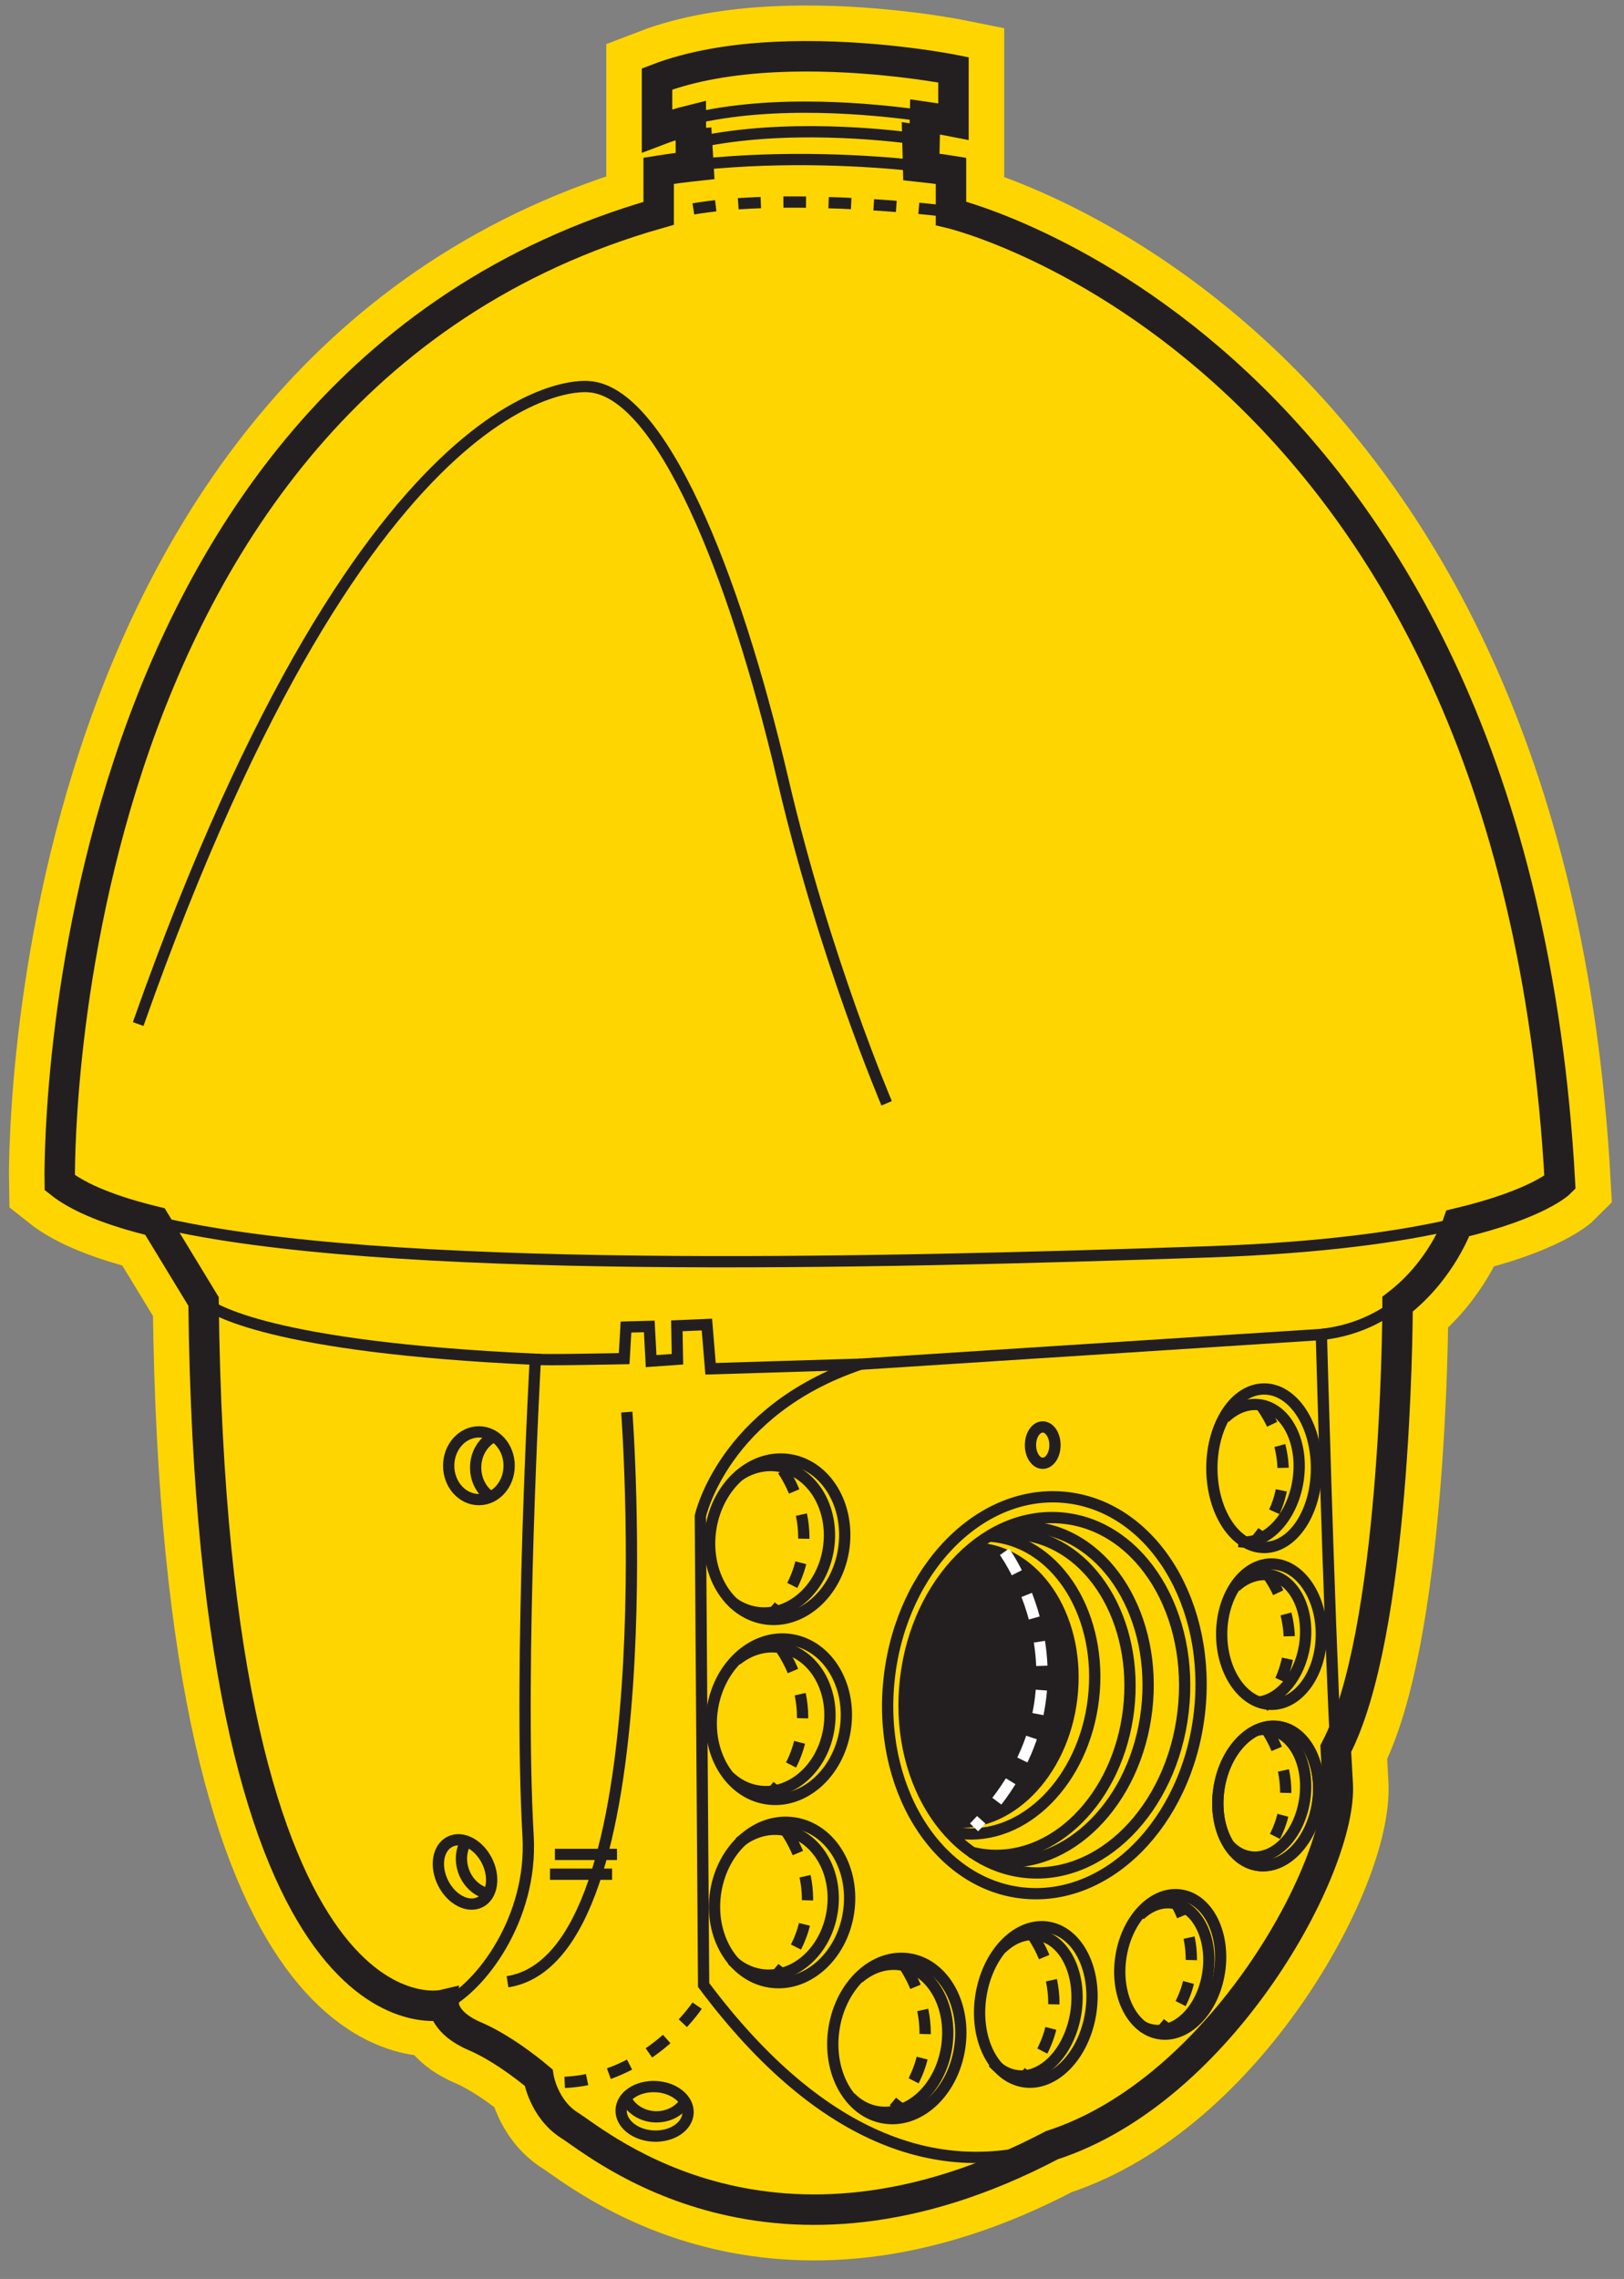 <?xml version="1.0" encoding="UTF-8"?>
<svg width="72px" height="101px" viewBox="0 0 72 101" version="1.1" xmlns="http://www.w3.org/2000/svg" xmlns:xlink="http://www.w3.org/1999/xlink">
    <rect x="0" y="0" width="72" height="101" fill="#808080" stroke="none"/>
    <!-- Generator: Sketch 63.1 (92452) - https://sketch.com -->
    <title>Group 116</title>
    <desc>Created with Sketch.</desc>
    <g id="Welcome" stroke="none" stroke-width="1" fill="none" fill-rule="evenodd">
        <g id="1_Index--V5" transform="translate(-684, -5)">
            <g id="Group-116" transform="translate(686.5, 7.346)">
                <g id="Group-115">
                    <path d="M28.465,4.991 L28.405,4.013 C28.311,4.018 28.221,4.054 28.13,4.076 L28.127,2.983 C27.623,3.108 27.097,3.267 26.629,3.447 L26.629,1.155 C29.795,-0.061 33.98,0.053 36.768,0.328 C37.108,0.362 37.428,0.398 37.723,0.434 C38.975,0.588 39.772,0.748 39.772,0.748 L39.772,3.04 C39.772,3.04 39.299,2.946 38.511,2.832 L38.49,3.891 C38.49,3.891 38.379,3.873 38.175,3.845 L38.205,5.036 C39.126,5.134 39.662,5.222 39.662,5.222 L39.662,7.108 C39.662,7.108 64.631,13.036 66.66,50.064 C66.66,50.064 65.719,51.015 62.138,51.869 C62.138,51.869 61.428,53.944 59.461,55.453 C59.46,56.554 59.361,70.101 56.721,75.153 C56.75,75.725 56.779,76.245 56.807,76.699 C57.032,80.335 51.669,90.29 44.137,92.725 C31.748,99.238 24.101,92.699 22.754,91.848 C21.594,91.116 21.377,89.726 21.377,89.726 C21.377,89.726 19.927,88.482 18.551,87.896 C17.175,87.311 17.175,86.506 17.175,86.506 C17.175,86.506 6.887,88.994 6.524,55.332 L4.37,51.791 C2.475,51.33 1.024,50.762 0.148,50.064 C0.148,50.064 -0.54,14.864 26.702,7.108 L26.702,5.222 C27.278,5.131 27.897,5.052 28.465,4.991 Z" id="Stroke-107-Copy" stroke="#FFD500" stroke-width="4.5" fill="#FFD500"></path>
                    <path d="M36.931,71.962 C36.363,76.798 38.978,81.087 42.773,81.541 C46.568,81.996 50.105,78.444 50.672,73.608 C51.24,68.772 48.624,64.483 44.83,64.028 C41.035,63.574 37.498,67.126 36.931,71.962 Z" id="Stroke-1" stroke="#231F20" stroke-width="0.5"></path>
                    <path d="M59.389,55.507 C58.539,56.141 57.453,56.644 56.082,56.796" id="Stroke-3" stroke="#231F20" stroke-width="0.5"></path>
                    <path d="M35.65,58.113 L29.002,58.316 L28.84,56.356 L27.508,56.412 L27.535,57.894 L26.367,57.976 L26.286,56.439 L25.253,56.467 L25.172,57.866 C25.172,57.866 21.492,57.944 21.233,57.894" id="Stroke-5" stroke="#231F20" stroke-width="0.5"></path>
                    <path d="M17.392,62.613 C17.392,63.442 17.992,64.114 18.732,64.114 C19.473,64.114 20.073,63.442 20.073,62.613 C20.073,61.785 19.473,61.113 18.732,61.113 C17.992,61.113 17.392,61.785 17.392,62.613 Z" id="Stroke-7" stroke="#231F20" stroke-width="0.5"></path>
                    <path d="M17.15,81.117 C17.524,81.854 18.262,82.226 18.795,81.95 C19.329,81.672 19.458,80.85 19.084,80.113 C18.708,79.376 17.972,79.004 17.438,79.281 C16.903,79.558 16.775,80.38 17.15,81.117 Z" id="Stroke-9" stroke="#231F20" stroke-width="0.5"></path>
                    <path d="M51.228,62.723 C51.228,64.663 52.265,66.236 53.546,66.236 C54.827,66.236 55.865,64.663 55.865,62.723 C55.865,60.783 54.827,59.211 53.546,59.211 C52.265,59.211 51.228,60.783 51.228,62.723 Z" id="Stroke-11" stroke="#231F20" stroke-width="0.5"></path>
                    <path d="M51.663,70.078 C51.663,71.795 52.652,73.188 53.872,73.188 C55.093,73.188 56.082,71.795 56.082,70.078 C56.082,68.36 55.093,66.967 53.872,66.967 C52.652,66.967 51.663,68.36 51.663,70.078 Z" id="Stroke-13" stroke="#231F20" stroke-width="0.5"></path>
                    <path d="M51.546,76.896 C51.276,78.592 52.035,80.125 53.24,80.32 C54.445,80.515 55.64,79.298 55.91,77.602 C56.178,75.906 55.421,74.373 54.215,74.178 C53.01,73.983 51.815,75.2 51.546,76.896 Z" id="Stroke-15" stroke="#231F20" stroke-width="0.5"></path>
                    <path d="M51.546,76.896 C51.276,78.592 52.035,80.125 53.24,80.32 C54.445,80.515 55.64,79.298 55.91,77.602 C56.178,75.906 55.421,74.373 54.215,74.178 C53.01,73.983 51.815,75.2 51.546,76.896 Z" id="Stroke-17" stroke="#231F20" stroke-width="0.5"></path>
                    <path d="M47.198,84.36 C46.93,86.056 47.688,87.589 48.893,87.784 C50.098,87.979 51.293,86.762 51.562,85.066 C51.832,83.37 51.073,81.837 49.868,81.642 C48.663,81.447 47.468,82.664 47.198,84.36 Z" id="Stroke-19" stroke="#231F20" stroke-width="0.5"></path>
                    <path d="M40.99,86.095 C40.69,87.986 41.536,89.695 42.879,89.912 C44.222,90.13 45.555,88.773 45.855,86.883 C46.155,84.992 45.309,83.283 43.966,83.065 C42.622,82.848 41.29,84.204 40.99,86.095 Z" id="Stroke-21" stroke="#231F20" stroke-width="0.5"></path>
                    <path d="M34.477,87.545 C34.168,89.491 35.164,91.27 36.7,91.519 C38.238,91.768 39.734,90.392 40.042,88.446 C40.352,86.5 39.356,84.721 37.819,84.472 C36.281,84.223 34.786,85.599 34.477,87.545 Z" id="Stroke-23" stroke="#231F20" stroke-width="0.5"></path>
                    <path d="M29.231,81.493 C28.923,83.439 29.989,85.229 31.614,85.492 C33.24,85.755 34.808,84.391 35.116,82.445 C35.425,80.5 34.358,78.709 32.733,78.446 C31.107,78.182 29.54,79.547 29.231,81.493 Z" id="Stroke-25" stroke="#231F20" stroke-width="0.5"></path>
                    <path d="M29.086,73.37 C28.777,75.316 29.844,77.107 31.469,77.37 C33.095,77.633 34.662,76.269 34.971,74.322 C35.28,72.377 34.213,70.586 32.587,70.323 C30.962,70.06 29.395,71.424 29.086,73.37 Z" id="Stroke-27" stroke="#231F20" stroke-width="0.5"></path>
                    <path d="M29.014,65.394 C28.705,67.339 29.772,69.13 31.397,69.394 C33.022,69.656 34.59,68.292 34.899,66.346 C35.208,64.4 34.141,62.61 32.515,62.347 C30.89,62.084 29.323,63.448 29.014,65.394 Z" id="Stroke-29" stroke="#231F20" stroke-width="0.5"></path>
                    <path d="M43.186,61.699 C43.186,62.143 43.429,62.504 43.729,62.504 C44.03,62.504 44.272,62.143 44.272,61.699 C44.272,61.254 44.03,60.894 43.729,60.894 C43.429,60.894 43.186,61.254 43.186,61.699 Z" id="Stroke-31" stroke="#231F20" stroke-width="0.5"></path>
                    <path d="M36.81,46.551 C36.81,46.551 34.056,40.111 32.217,32.244 C30.023,22.861 26.767,15.017 23.623,14.792 C23.623,14.792 14.06,13.475 3.626,43.038" id="Stroke-33" stroke="#231F20" stroke-width="0.5"></path>
                    <path d="M6.57,55.374 C6.918,55.663 9.447,57.359 21.233,57.894 C21.233,57.894 20.48,71.428 20.913,79.036 C21.122,82.689 18.793,85.75 17.175,86.506" id="Stroke-35" stroke="#231F20" stroke-width="0.5"></path>
                    <path d="M43.955,92.782 C39.397,94.175 34.061,92.8 28.695,85.628 L28.55,64.845 C28.55,64.845 29.565,60.162 35.65,58.113 L56.082,56.796 C56.082,56.796 56.407,68.822 56.717,75.042" id="Stroke-37" stroke="#231F20" stroke-width="0.5"></path>
                    <path d="M26.473,92.322 C27.292,92.359 27.979,91.898 28.005,91.293 C28.032,90.687 27.389,90.166 26.57,90.129 C25.75,90.092 25.064,90.553 25.038,91.159 C25.011,91.764 25.653,92.285 26.473,92.322 Z" id="Stroke-39" stroke="#231F20" stroke-width="0.5"></path>
                    <path d="M25.289,60.236 C25.289,60.236 27.101,84.384 20,85.482" id="Stroke-41" stroke="#231F20" stroke-width="0.5"></path>
                    <path d="M37.65,72.048 C37.141,76.378 39.483,80.218 42.881,80.625 C46.278,81.032 49.445,77.852 49.953,73.522 C50.462,69.192 48.12,65.352 44.723,64.945 C41.325,64.538 38.158,67.718 37.65,72.048 Z" id="Stroke-43" stroke="#231F20" stroke-width="0.5"></path>
                    <path d="M62.005,51.9 C59.628,52.456 56.12,52.965 51.01,53.137 C36.051,53.641 14.433,54.174 4.525,51.828" id="Stroke-45" stroke="#231F20" stroke-width="0.5"></path>
                    <path d="M41.006,80.017 C41.22,80.074 41.44,80.117 41.664,80.144 C44.869,80.528 47.858,77.527 48.337,73.442 C48.817,69.357 46.607,65.734 43.401,65.35 C42.924,65.293 42.452,65.311 41.991,65.396" id="Stroke-47" stroke="#231F20" stroke-width="0.5"></path>
                    <path d="M40.509,79.726 C40.715,79.782 40.925,79.823 41.139,79.849 C44.212,80.216 47.076,77.34 47.536,73.425 C47.996,69.508 45.878,66.035 42.805,65.667 C42.347,65.612 41.894,65.63 41.453,65.712" id="Stroke-49" stroke="#231F20" stroke-width="0.5"></path>
                    <path d="M39.578,78.818 C39.718,78.849 39.903,78.887 40.048,78.904 C42.896,79.245 45.552,76.578 45.978,72.947 C46.404,69.316 44.441,66.096 41.591,65.754 C41.501,65.743 41.409,65.736 41.319,65.731" id="Stroke-51" stroke="#231F20" stroke-width="0.5"></path>
                    <path d="M39.39,78.614 C39.427,78.667 39.518,78.634 39.581,78.642 C42.313,78.968 44.858,76.412 45.266,72.932 C45.676,69.451 43.792,66.364 41.061,66.037 C41.018,66.031 40.974,66.027 40.93,66.023 C40.93,66.023 34.362,71.355 39.39,78.614" id="Fill-53" fill="#231F20"></path>
                    <path d="M29.977,68.668 C30.279,68.892 30.627,69.045 31.007,69.107 C32.501,69.348 33.941,68.095 34.225,66.308 C34.509,64.52 33.528,62.875 32.035,62.633 C31.405,62.532 30.785,62.695 30.257,63.053" id="Stroke-55" stroke="#231F20" stroke-width="0.5"></path>
                    <path d="M29.84,76.395 C30.186,76.723 30.611,76.947 31.09,77.025 C32.555,77.262 33.97,76.031 34.248,74.276 C34.527,72.52 33.565,70.905 32.098,70.668 C31.402,70.555 30.718,70.773 30.162,71.221" id="Stroke-57" stroke="#231F20" stroke-width="0.5"></path>
                    <path d="M29.951,84.525 C30.3,84.855 30.728,85.082 31.21,85.16 C32.688,85.399 34.112,84.159 34.393,82.39 C34.674,80.621 33.705,78.994 32.227,78.755 C31.526,78.641 30.836,78.861 30.276,79.312" id="Stroke-59" stroke="#231F20" stroke-width="0.5"></path>
                    <path d="M35.212,90.611 C35.54,90.943 35.946,91.167 36.405,91.242 C37.811,91.469 39.183,90.197 39.468,88.4 C39.753,86.604 38.844,84.963 37.439,84.734 C36.771,84.627 36.111,84.857 35.572,85.32" id="Stroke-61" stroke="#231F20" stroke-width="0.5"></path>
                    <path d="M41.52,89.054 C41.795,89.365 42.139,89.573 42.531,89.637 C43.73,89.831 44.922,88.595 45.196,86.875 C45.468,85.156 44.718,83.605 43.519,83.411 C42.95,83.319 42.382,83.549 41.913,84" id="Stroke-63" stroke="#231F20" stroke-width="0.5"></path>
                    <path d="M48.155,87.468 C48.297,87.544 48.45,87.597 48.611,87.623 C49.709,87.8 50.798,86.686 51.045,85.133 C51.291,83.58 50.601,82.177 49.504,81.999 C48.983,81.915 48.464,82.122 48.035,82.528" id="Stroke-65" stroke="#231F20" stroke-width="0.5"></path>
                    <path d="M51.977,79.411 C52.231,79.692 52.545,79.881 52.904,79.939 C54.002,80.117 55.091,79.002 55.338,77.449 C55.584,75.896 54.894,74.494 53.797,74.315 C53.574,74.28 53.352,74.297 53.136,74.36" id="Stroke-67" stroke="#231F20" stroke-width="0.5"></path>
                    <path d="M53.303,73.088 C54.254,72.979 55.121,71.953 55.338,70.589 C55.583,69.036 54.894,67.633 53.797,67.455 C53.275,67.371 52.712,67.566 52.284,67.972" id="Stroke-69" stroke="#231F20" stroke-width="0.5"></path>
                    <path d="M52.425,65.974 C52.52,65.989 52.615,65.996 52.709,65.994 C53.789,65.97 54.802,64.831 55.046,63.293 C55.311,61.62 54.568,60.11 53.386,59.918 C52.825,59.828 52.266,60.05 51.806,60.488" id="Stroke-71" stroke="#231F20" stroke-width="0.5"></path>
                    <path d="M53.387,59.918 C53.387,59.918 55.738,62.833 53.238,65.851" id="Stroke-73" stroke="#231F20" stroke-width="0.5" stroke-dasharray="1.002"></path>
                    <path d="M53.658,67.382 C53.658,67.382 56.01,70.297 53.51,73.316" id="Stroke-75" stroke="#231F20" stroke-width="0.5" stroke-dasharray="1.002"></path>
                    <path d="M53.63,74.281 C53.63,74.281 55.847,77.301 53.213,80.201" id="Stroke-77" stroke="#231F20" stroke-width="0.5" stroke-dasharray="1.002"></path>
                    <path d="M49.446,81.69 C49.446,81.69 51.662,84.711 49.029,87.611" id="Stroke-79" stroke="#231F20" stroke-width="0.5" stroke-dasharray="1.002"></path>
                    <path d="M43.286,83.443 C43.286,83.443 45.667,86.686 42.839,89.799" id="Stroke-81" stroke="#231F20" stroke-width="0.5" stroke-dasharray="1.076"></path>
                    <path d="M37.58,84.76 C37.58,84.76 39.96,88.003 37.133,91.117" id="Stroke-83" stroke="#231F20" stroke-width="0.5" stroke-dasharray="1.076"></path>
                    <path d="M32.364,78.833 C32.364,78.833 34.744,82.076 31.917,85.189" id="Stroke-85" stroke="#231F20" stroke-width="0.5" stroke-dasharray="1.076"></path>
                    <path d="M32.147,70.765 C32.147,70.765 34.527,74.008 31.699,77.122" id="Stroke-87" stroke="#231F20" stroke-width="0.5" stroke-dasharray="1.076"></path>
                    <path d="M32.201,62.807 C32.201,62.807 34.581,66.05 31.754,69.163" id="Stroke-89" stroke="#231F20" stroke-width="0.5" stroke-dasharray="1.076"></path>
                    <path d="M19.433,61.301 C18.937,61.522 18.587,62.063 18.588,62.696 C18.588,63.251 18.857,63.736 19.258,63.995" id="Stroke-91" stroke="#231F20" stroke-width="0.5"></path>
                    <path d="M18.196,79.212 C18.186,79.226 18.177,79.24 18.169,79.255 C17.935,79.639 17.885,80.151 18.075,80.633 C18.278,81.149 18.707,81.499 19.174,81.589" id="Stroke-93" stroke="#231F20" stroke-width="0.5"></path>
                    <path d="M25.314,90.788 C25.323,90.803 25.333,90.817 25.342,90.83 C25.598,91.2 26.042,91.452 26.555,91.468 C27.105,91.485 27.594,91.228 27.863,90.832" id="Stroke-95" stroke="#231F20" stroke-width="0.5"></path>
                    <line x1="24.855" y1="79.838" x2="22.102" y2="79.838" id="Stroke-97" stroke="#231F20" stroke-width="0.5"></line>
                    <line x1="24.637" y1="80.716" x2="21.884" y2="80.716" id="Stroke-99" stroke="#231F20" stroke-width="0.5"></line>
                    <path d="M38.363,2.781 C36.19,2.473 31.802,2.048 28.143,2.929" id="Stroke-101" stroke="#231F20" stroke-width="0.5"></path>
                    <path d="M38.061,3.799 C36.753,3.623 32.316,3.133 28.465,3.952" id="Stroke-103" stroke="#231F20" stroke-width="0.5"></path>
                    <path d="M28.512,4.944 C32.438,4.538 36.072,4.781 38.052,4.988" id="Stroke-105" stroke="#231F20" stroke-width="0.5"></path>
                    <path d="M28.465,4.991 L28.405,4.013 C28.311,4.018 28.221,4.054 28.13,4.076 L28.127,2.983 C27.623,3.108 27.097,3.267 26.629,3.447 L26.629,1.155 C29.795,-0.061 33.98,0.053 36.768,0.328 C37.108,0.362 37.428,0.398 37.723,0.434 C38.975,0.588 39.772,0.748 39.772,0.748 L39.772,3.04 C39.772,3.04 39.299,2.946 38.511,2.832 L38.49,3.891 C38.49,3.891 38.379,3.873 38.175,3.845 L38.205,5.036 C39.126,5.134 39.662,5.222 39.662,5.222 L39.662,7.108 C39.662,7.108 64.631,13.036 66.66,50.064 C66.66,50.064 65.719,51.015 62.138,51.869 C62.138,51.869 61.428,53.944 59.461,55.453 C59.46,56.554 59.361,70.101 56.721,75.153 C56.75,75.725 56.779,76.245 56.807,76.699 C57.032,80.335 51.669,90.29 44.137,92.725 C31.748,99.238 24.101,92.699 22.754,91.848 C21.594,91.116 21.377,89.726 21.377,89.726 C21.377,89.726 19.927,88.482 18.551,87.896 C17.175,87.311 17.175,86.506 17.175,86.506 C17.175,86.506 6.887,88.994 6.524,55.332 L4.37,51.791 C2.475,51.33 1.024,50.762 0.148,50.064 C0.148,50.064 -0.54,14.864 26.702,7.108 L26.702,5.222 C27.278,5.131 27.897,5.052 28.465,4.991 Z" id="Stroke-107" stroke="#231F20" stroke-width="1.35"></path>
                    <path d="M39.232,6.991 C39.232,6.991 31.314,6.043 27.215,7.131" id="Stroke-109" stroke="#231F20" stroke-width="0.5" stroke-dasharray="1.002"></path>
                    <path d="M28.405,86.542 C28.405,86.542 26.232,89.835 22.428,89.945" id="Stroke-111" stroke="#231F20" stroke-width="0.5" stroke-dasharray="1.002"></path>
                    <path d="M42.036,66.429 C42.036,66.429 46.555,72.657 40.686,78.639" id="Stroke-113" stroke="#FEFEFE" stroke-width="0.5" stroke-dasharray="1.076"></path>
                </g>
            </g>
        </g>
    </g>
</svg>